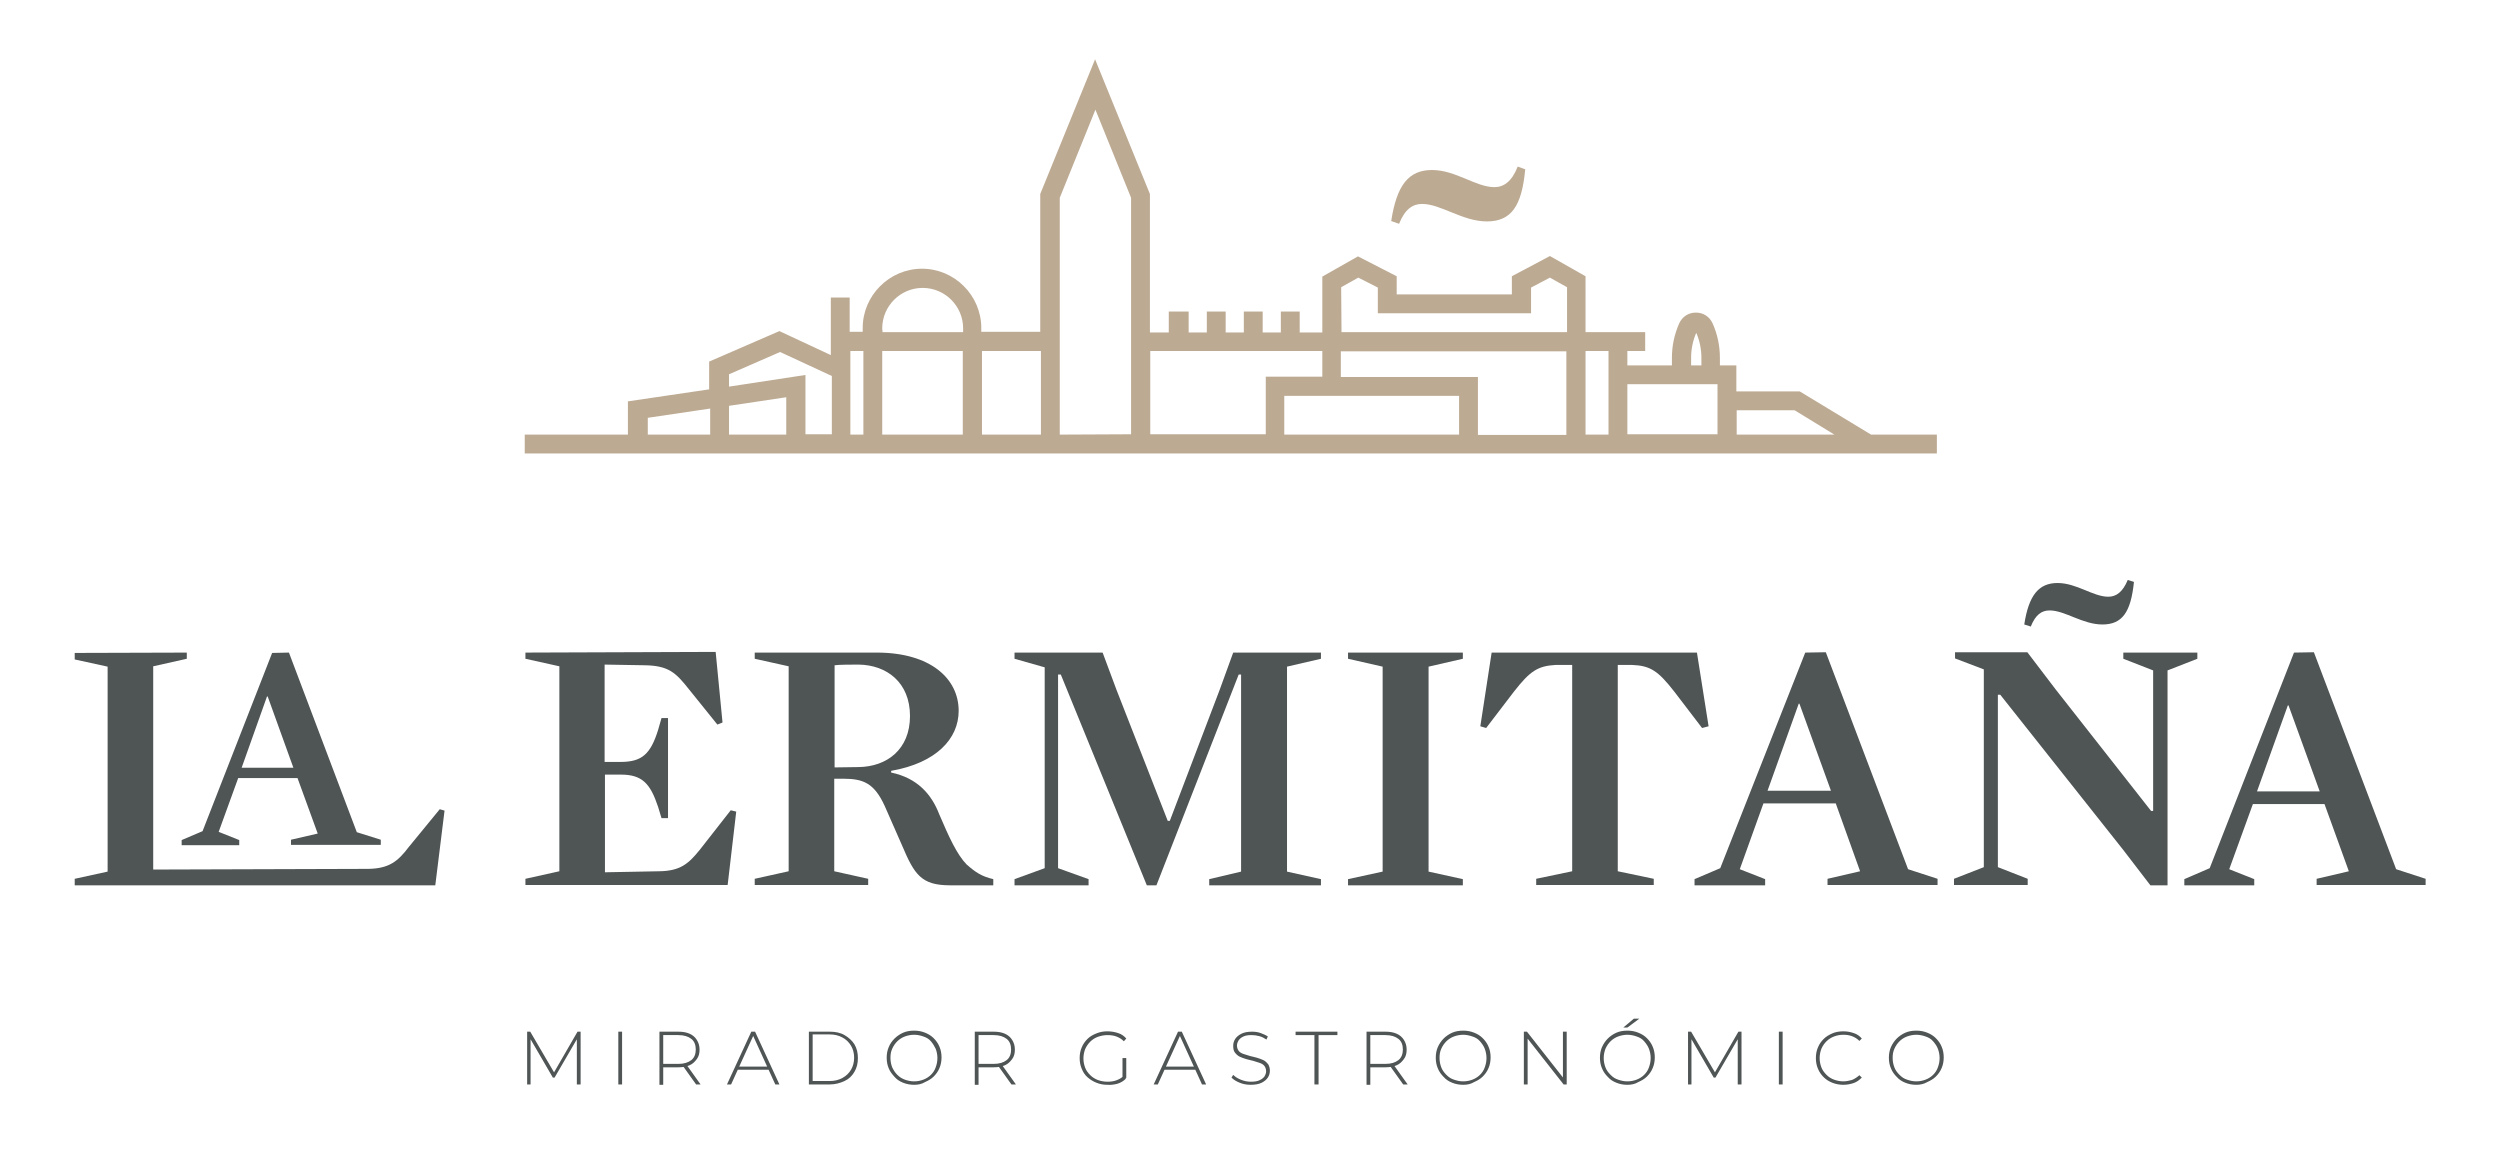 <?xml version="1.0" encoding="utf-8"?>
<!-- Generator: Adobe Illustrator 26.1.0, SVG Export Plug-In . SVG Version: 6.00 Build 0)  -->
<svg version="1.1" id="Capa_1" xmlns="http://www.w3.org/2000/svg" xmlns:xlink="http://www.w3.org/1999/xlink" x="0px" y="0px"
	 viewBox="0 0 729.4 338" style="enable-background:new 0 0 729.4 338;" xml:space="preserve">
<style type="text/css">
	.st0{fill:#4F5454;}
	.st1{fill:#BDAA93;}
</style>
<g>
	<path class="st0" d="M21.8,190.5v1.9l9.6,2.1v59.8l-9.6,2.1v1.9H127l2.7-21.8l-1.4-0.4l-9.1,11.1c-3.1,4.1-5.7,6.2-11.7,6.3
		l-62.8,0.2v-59.3l9.8-2.2v-1.8L21.8,190.5L21.8,190.5z"/>
	<g>
		<path class="st0" d="M153.3,190.4v1.8l9.9,2.2v59.8l-9.9,2.2v1.8h59l2.5-21.4l-1.6-0.4l-9,11.5c-3.3,4.1-5.7,6.2-11.8,6.3
			l-15.9,0.3v-28.5h4.6c6.2,0,8.6,2.5,10.9,9.4l1,3.3h1.9v-29.2h-1.9l-1,3.5c-2.2,7-4.7,9.3-10.9,9.3h-4.7v-28.4l11.7,0.2
			c7,0.1,9.1,2.2,12.9,7l8.3,10.3l1.5-0.6l-2-20.6L153.3,190.4L153.3,190.4z"/>
		<path class="st0" d="M243.5,194.1c1.1-0.2,5.5-0.2,7-0.2c8.2,0.1,15,5.2,15,15s-6.8,14.8-15,14.9l-7,0.1V194.1L243.5,194.1z
			 M220.2,190.4v1.8l9.9,2.2v59.8l-9.9,2.2v1.8h33.1v-1.8l-9.9-2.2v-27h2.7c5.9,0,9,1.4,12,7.9l5.1,11.6c3.6,8.5,5.6,11.6,14,11.6
			h12.6v-1.8c-3.4-0.8-5.2-2-7.8-4.3c-2.8-2.9-5.1-7.9-8-14.7c-2.2-5.7-6.3-10.5-14-12.1v-0.5h0c13.2-2.3,19.7-9.4,19.7-17.5
			c0-9.4-8.2-17-23.9-17L220.2,190.4L220.2,190.4z"/>
		<polygon class="st0" points="359.8,190.4 355.8,201.4 341.3,239.5 340.7,239.5 325.8,201.4 321.7,190.4 296,190.4 296,192.2 
			304.8,194.7 304.8,253.3 296,256.5 296,258.3 317.6,258.3 317.6,256.5 308.7,253.3 308.7,196.8 309.5,196.8 334.6,258.3 
			337.4,258.3 361.4,196.8 362.1,196.8 362.1,254.3 352.8,256.5 352.8,258.3 385.4,258.3 385.4,256.5 375.5,254.3 375.5,194.5 
			385.4,192.2 385.4,190.4 		"/>
		<polygon class="st0" points="393.3,190.4 393.3,192.2 403.4,194.5 403.4,254.3 393.3,256.5 393.3,258.3 426.8,258.3 426.8,256.5 
			416.8,254.3 416.8,194.5 426.8,192.2 426.8,190.4 		"/>
		<path class="st0" d="M435.2,190.4l-3.3,21.5l1.7,0.5l8.1-10.6c4.7-6,6.9-7.5,12.2-7.8h4.8v60.2l-10.5,2.2v1.8h34.3v-1.8l-10.5-2.2
			v-60.2h4.1c5.5,0.2,7.7,1.8,12.4,7.8l8.1,10.6l1.9-0.5l-3.4-21.5H435.2L435.2,190.4z"/>
		<path class="st0" d="M524.8,205.3h0.2l9.2,25.4h-18.5L524.8,205.3L524.8,205.3z M526.7,190.4l-24.8,62.9l-7.5,3.2v1.8H515v-1.8
			l-7.4-2.9l6.9-19.2h21.1l7.1,19.8l-9.5,2.2v1.8h32.1v-1.8l-8.6-2.8l-24-63.3L526.7,190.4L526.7,190.4z"/>
	</g>
	<path class="st0" d="M619.5,190.4v1.8l8.7,3.4v41h-0.6l-27.8-35.4l-8.3-10.9h-21.1v1.8l8.4,3.2v57.7l-8.7,3.4v1.8h21.5v-1.8
		l-8.7-3.4v-50.3h0.7l35.9,45.3l7.9,10.3h5v-62.7l8.7-3.4v-1.8H619.5L619.5,190.4z M615.1,174.1c-4.4,0-9.2-4-14.8-4h0
		c-5.5,0-8.4,3.6-9.7,12.1l1.9,0.6c1.4-3.5,3.2-4.7,5.5-4.7c4.5,0,9.6,4.1,15.4,4.1s8.3-3.6,9.2-12.4l-1.8-0.6
		C619.3,172.8,617.4,174.1,615.1,174.1"/>
	<path class="st0" d="M667.5,205.8h0.2l9.1,25.1h-18.3L667.5,205.8L667.5,205.8z M669.3,190.4l-24.6,62.9l-7.4,3.2v1.8h20.4v-1.8
		l-7.3-2.9l6.9-19h20.9l7.1,19.6l-9.4,2.2v1.8h31.8v-1.8l-8.6-2.8l-24-63.3L669.3,190.4L669.3,190.4z"/>
	<path class="st0" d="M77.9,203.2h0.2l7.5,20.8H70.5L77.9,203.2z M79.4,190.5l-20.3,52l-6.1,2.6v1.5h16.8v-1.5l-6-2.4l5.7-15.7h17.3
		l5.9,16.2l-7.8,1.8v1.5h26.2v-1.5l-7-2.2l-19.8-52.4L79.4,190.5L79.4,190.5z"/>
	<g>
		<path class="st0" d="M153.8,316.4V301h0.9l7.2,12.3h-0.5l7.1-12.3h0.9l0,15.4h-1.1l0-13.7h0.3l-6.8,11.7h-0.5l-6.8-11.7h0.3v13.7
			H153.8L153.8,316.4z"/>
		<path class="st0" d="M180.4,316.4V301h1.1v15.4H180.4z"/>
		<path class="st0" d="M192.4,316.4V301h5.5c1.3,0,2.4,0.2,3.3,0.6c0.9,0.4,1.6,1,2.1,1.8s0.8,1.7,0.8,2.8s-0.2,2-0.8,2.8
			s-1.2,1.4-2.1,1.8c-0.9,0.4-2,0.6-3.3,0.6H193l0.5-0.5v5.6H192.4L192.4,316.4z M193.5,310.9l-0.5-0.5h4.9c1.7,0,2.9-0.4,3.8-1.1
			s1.3-1.8,1.3-3.1s-0.4-2.4-1.3-3.1c-0.9-0.7-2.1-1.1-3.8-1.1H193l0.5-0.5V310.9L193.5,310.9z M203.1,316.4l-4-5.6h1.3l4,5.6H203.1
			z"/>
		<path class="st0" d="M212.1,316.4l7.1-15.4h1.1l7.1,15.4h-1.2l-6.7-14.7h0.5l-6.7,14.7H212.1z M214.7,312.1l0.4-0.9h9.2l0.4,0.9
			H214.7L214.7,312.1z"/>
		<path class="st0" d="M236,316.4V301h6.1c1.6,0,3.1,0.3,4.3,1s2.2,1.6,2.9,2.7c0.7,1.2,1,2.5,1,4s-0.3,2.8-1,4
			c-0.7,1.2-1.6,2.1-2.9,2.7s-2.7,1-4.3,1L236,316.4L236,316.4z M237.1,315.4h4.9c1.5,0,2.7-0.3,3.8-0.9c1.1-0.6,1.9-1.4,2.5-2.4
			c0.6-1,0.9-2.2,0.9-3.5s-0.3-2.5-0.9-3.5c-0.6-1-1.4-1.8-2.5-2.4c-1.1-0.6-2.3-0.9-3.8-0.9h-4.9V315.4L237.1,315.4z"/>
		<path class="st0" d="M266.7,316.5c-1.1,0-2.2-0.2-3.2-0.6c-1-0.4-1.8-0.9-2.5-1.7s-1.3-1.5-1.7-2.5c-0.4-0.9-0.6-2-0.6-3.1
			s0.2-2.2,0.6-3.1c0.4-1,1-1.8,1.7-2.5s1.6-1.3,2.5-1.7s2-0.6,3.2-0.6s2.2,0.2,3.2,0.6c1,0.4,1.8,0.9,2.5,1.6
			c0.7,0.7,1.3,1.5,1.7,2.5c0.4,0.9,0.6,2,0.6,3.1s-0.2,2.2-0.6,3.1c-0.4,1-1,1.8-1.7,2.5c-0.7,0.7-1.6,1.2-2.5,1.6
			C268.9,316.3,267.9,316.5,266.7,316.5L266.7,316.5z M266.7,315.5c1,0,1.9-0.2,2.7-0.5s1.6-0.8,2.2-1.4s1.1-1.3,1.4-2.2
			c0.3-0.8,0.5-1.7,0.5-2.7s-0.2-1.9-0.5-2.7c-0.4-0.8-0.8-1.5-1.4-2.2s-1.3-1.1-2.2-1.4c-0.8-0.3-1.8-0.5-2.7-0.5s-1.9,0.2-2.7,0.5
			c-0.8,0.3-1.6,0.8-2.2,1.4s-1.1,1.3-1.5,2.2s-0.5,1.7-0.5,2.7s0.2,1.9,0.5,2.7c0.4,0.8,0.8,1.5,1.5,2.2s1.4,1.1,2.2,1.4
			S265.8,315.5,266.7,315.5z"/>
		<path class="st0" d="M284.4,316.4V301h5.5c1.3,0,2.4,0.2,3.3,0.6c0.9,0.4,1.6,1,2.1,1.8s0.8,1.7,0.8,2.8s-0.2,2-0.8,2.8
			s-1.2,1.4-2.1,1.8c-0.9,0.4-2,0.6-3.3,0.6H285l0.5-0.5v5.6H284.4L284.4,316.4z M285.5,310.9l-0.5-0.5h4.9c1.7,0,2.9-0.4,3.8-1.1
			c0.9-0.7,1.3-1.8,1.3-3.1s-0.4-2.4-1.3-3.1c-0.9-0.7-2.1-1.1-3.8-1.1H285l0.5-0.5V310.9L285.5,310.9z M295.1,316.4l-4-5.6h1.3
			l4,5.6H295.1z"/>
		<path class="st0" d="M323.1,316.5c-1.2,0-2.2-0.2-3.2-0.6c-1-0.4-1.8-0.9-2.6-1.6s-1.3-1.5-1.7-2.5c-0.4-0.9-0.6-2-0.6-3.1
			s0.2-2.2,0.6-3.1c0.4-1,1-1.8,1.7-2.5c0.7-0.7,1.6-1.2,2.6-1.6c1-0.4,2-0.6,3.2-0.6c1.1,0,2.2,0.2,3.1,0.5c1,0.3,1.8,0.9,2.4,1.6
			l-0.7,0.8c-0.7-0.7-1.4-1.1-2.2-1.4s-1.7-0.4-2.6-0.4c-1,0-1.9,0.2-2.8,0.5c-0.8,0.3-1.6,0.8-2.2,1.4c-0.6,0.6-1.1,1.3-1.5,2.2
			c-0.3,0.8-0.5,1.7-0.5,2.7s0.2,1.9,0.5,2.7c0.3,0.8,0.8,1.5,1.5,2.2c0.6,0.6,1.4,1.1,2.2,1.4s1.8,0.5,2.8,0.5
			c0.9,0,1.8-0.1,2.6-0.4s1.6-0.7,2.2-1.4l0.6,0.9c-0.7,0.7-1.5,1.2-2.5,1.5C325.2,316.4,324.2,316.6,323.1,316.5L323.1,316.5z
			 M327.5,314.4v-5.7h1.1v5.8L327.5,314.4L327.5,314.4z"/>
		<path class="st0" d="M336.6,316.4l7.1-15.4h1.1l7.1,15.4h-1.2l-6.7-14.7h0.5l-6.7,14.7H336.6z M339.2,312.1l0.4-0.9h9.2l0.4,0.9
			H339.2L339.2,312.1z"/>
		<path class="st0" d="M364.9,316.5c-1.2,0-2.2-0.2-3.2-0.6s-1.8-0.9-2.4-1.5l0.5-0.8c0.5,0.5,1.2,1,2.2,1.4s1.9,0.6,2.9,0.6
			s1.9-0.1,2.5-0.4c0.7-0.3,1.1-0.6,1.5-1.1c0.3-0.5,0.5-1,0.5-1.5c0-0.7-0.2-1.2-0.5-1.6c-0.3-0.4-0.8-0.7-1.4-0.9
			c-0.6-0.2-1.2-0.4-1.9-0.6s-1.4-0.3-2-0.5s-1.3-0.4-1.9-0.7c-0.6-0.3-1-0.7-1.4-1.2s-0.5-1.2-0.5-2c0-0.7,0.2-1.4,0.6-2
			s1-1.1,1.8-1.5s1.8-0.6,3.1-0.6c0.8,0,1.7,0.1,2.5,0.4s1.5,0.6,2.1,1l-0.4,0.9c-0.6-0.4-1.3-0.8-2.1-1c-0.7-0.2-1.5-0.3-2.2-0.3
			c-1,0-1.8,0.1-2.4,0.4c-0.7,0.3-1.1,0.7-1.4,1.1c-0.3,0.5-0.5,1-0.5,1.5c0,0.7,0.2,1.2,0.5,1.6c0.3,0.4,0.8,0.7,1.4,0.9
			c0.6,0.2,1.2,0.4,1.9,0.6s1.4,0.3,2,0.5s1.3,0.4,1.9,0.7c0.6,0.3,1,0.7,1.4,1.2c0.3,0.5,0.5,1.1,0.5,1.9c0,0.7-0.2,1.4-0.6,2
			c-0.4,0.6-1,1.1-1.8,1.5C367.3,316.3,366.2,316.5,364.9,316.5L364.9,316.5z"/>
		<path class="st0" d="M383.5,316.4V302h-5.5v-1h12.2v1h-5.5v14.4H383.5z"/>
		<path class="st0" d="M398.7,316.4V301h5.5c1.3,0,2.4,0.2,3.3,0.6c0.9,0.4,1.6,1,2.1,1.8s0.8,1.7,0.8,2.8s-0.2,2-0.8,2.8
			s-1.2,1.4-2.1,1.8c-0.9,0.4-2,0.6-3.3,0.6h-4.9l0.5-0.5v5.6H398.7L398.7,316.4z M399.8,310.9l-0.5-0.5h4.9c1.7,0,2.9-0.4,3.8-1.1
			c0.9-0.7,1.3-1.8,1.3-3.1s-0.4-2.4-1.3-3.1c-0.9-0.7-2.1-1.1-3.8-1.1h-4.9l0.5-0.5V310.9L399.8,310.9z M409.4,316.4l-4-5.6h1.3
			l4,5.6H409.4z"/>
		<path class="st0" d="M426.9,316.5c-1.2,0-2.2-0.2-3.2-0.6c-1-0.4-1.8-0.9-2.5-1.7c-0.7-0.7-1.3-1.5-1.7-2.5
			c-0.4-0.9-0.6-2-0.6-3.1s0.2-2.2,0.6-3.1s1-1.8,1.7-2.5c0.7-0.7,1.6-1.3,2.5-1.7s2-0.6,3.2-0.6s2.2,0.2,3.2,0.6
			c1,0.4,1.8,0.9,2.5,1.6c0.7,0.7,1.3,1.5,1.7,2.5c0.4,0.9,0.6,2,0.6,3.1s-0.2,2.2-0.6,3.1c-0.4,1-1,1.8-1.7,2.5
			c-0.7,0.7-1.6,1.2-2.5,1.6C429.1,316.3,428.1,316.5,426.9,316.5L426.9,316.5z M426.9,315.5c1,0,1.9-0.2,2.7-0.5s1.6-0.8,2.2-1.4
			s1.1-1.3,1.4-2.2c0.3-0.8,0.5-1.7,0.5-2.7s-0.2-1.9-0.5-2.7c-0.3-0.8-0.8-1.5-1.4-2.2s-1.3-1.1-2.2-1.4s-1.8-0.5-2.7-0.5
			s-1.9,0.2-2.7,0.5c-0.8,0.3-1.6,0.8-2.2,1.4s-1.1,1.3-1.5,2.2s-0.5,1.7-0.5,2.7s0.2,1.9,0.5,2.7c0.3,0.8,0.8,1.5,1.5,2.2
			s1.3,1.1,2.2,1.4S425.9,315.5,426.9,315.5z"/>
		<path class="st0" d="M444.6,316.4V301h0.9l11,14H456v-14h1.1v15.4h-0.9l-11-14h0.5v14H444.6z"/>
		<path class="st0" d="M474.8,316.5c-1.2,0-2.2-0.2-3.2-0.6c-1-0.4-1.8-0.9-2.5-1.7c-0.7-0.7-1.3-1.5-1.7-2.5
			c-0.4-0.9-0.6-2-0.6-3.1s0.2-2.2,0.6-3.1s1-1.8,1.7-2.5c0.7-0.7,1.6-1.3,2.5-1.7s2-0.6,3.2-0.6s2.2,0.2,3.2,0.6
			c1,0.4,1.8,0.9,2.5,1.6c0.7,0.7,1.3,1.5,1.7,2.5c0.4,0.9,0.6,2,0.6,3.1s-0.2,2.2-0.6,3.1c-0.4,1-1,1.8-1.7,2.5
			c-0.7,0.7-1.6,1.2-2.5,1.6C477,316.3,476,316.5,474.8,316.5L474.8,316.5z M474.8,315.5c1,0,1.9-0.2,2.7-0.5s1.6-0.8,2.2-1.4
			s1.1-1.3,1.4-2.2c0.3-0.8,0.5-1.7,0.5-2.7s-0.2-1.9-0.5-2.7c-0.3-0.8-0.8-1.5-1.4-2.2s-1.3-1.1-2.2-1.4c-0.8-0.3-1.8-0.5-2.7-0.5
			s-1.9,0.2-2.7,0.5c-0.8,0.3-1.6,0.8-2.2,1.4s-1.1,1.3-1.5,2.2c-0.3,0.8-0.5,1.7-0.5,2.7s0.2,1.9,0.5,2.7c0.3,0.8,0.8,1.5,1.5,2.2
			s1.3,1.1,2.2,1.4S473.8,315.5,474.8,315.5z M473.6,299.8l3.1-2.6h1.6l-3.5,2.6H473.6z"/>
		<path class="st0" d="M492.5,316.4V301h0.9l7.2,12.3h-0.5l7.1-12.3h0.9l0,15.4h-1.1l0-13.7h0.3l-6.8,11.7H500l-6.8-11.7h0.3v13.7
			H492.5L492.5,316.4z"/>
		<path class="st0" d="M519,316.4V301h1.1v15.4H519z"/>
		<path class="st0" d="M537.8,316.5c-1.1,0-2.2-0.2-3.2-0.6c-1-0.4-1.8-0.9-2.5-1.6s-1.3-1.5-1.7-2.5c-0.4-0.9-0.6-2-0.6-3.1
			s0.2-2.2,0.6-3.1c0.4-1,1-1.8,1.7-2.5c0.7-0.7,1.6-1.2,2.5-1.6s2-0.6,3.2-0.6s2.1,0.2,3,0.5c1,0.3,1.8,0.9,2.4,1.6l-0.7,0.7
			c-0.7-0.7-1.4-1.1-2.2-1.4c-0.8-0.3-1.7-0.4-2.5-0.4c-1,0-1.9,0.2-2.7,0.5s-1.6,0.8-2.2,1.4s-1.1,1.3-1.5,2.2
			c-0.3,0.8-0.5,1.7-0.5,2.7s0.2,1.9,0.5,2.7c0.3,0.8,0.8,1.5,1.5,2.2s1.4,1.1,2.2,1.4s1.8,0.5,2.7,0.5c0.9,0,1.7-0.2,2.5-0.4
			c0.8-0.3,1.5-0.8,2.2-1.4l0.7,0.7c-0.7,0.7-1.5,1.3-2.4,1.6S538.9,316.5,537.8,316.5L537.8,316.5z"/>
		<path class="st0" d="M559.1,316.5c-1.2,0-2.2-0.2-3.2-0.6c-1-0.4-1.8-0.9-2.5-1.7c-0.7-0.7-1.3-1.5-1.7-2.5
			c-0.4-0.9-0.6-2-0.6-3.1s0.2-2.2,0.6-3.1s1-1.8,1.7-2.5c0.7-0.7,1.6-1.3,2.5-1.7s2-0.6,3.2-0.6s2.2,0.2,3.2,0.6
			c1,0.4,1.8,0.9,2.5,1.6c0.7,0.7,1.3,1.5,1.7,2.5c0.4,0.9,0.6,2,0.6,3.1s-0.2,2.2-0.6,3.1c-0.4,1-1,1.8-1.7,2.5
			c-0.7,0.7-1.6,1.2-2.5,1.6C561.3,316.3,560.2,316.5,559.1,316.5L559.1,316.5z M559.1,315.5c1,0,1.9-0.2,2.7-0.5s1.6-0.8,2.2-1.4
			s1.1-1.3,1.4-2.2c0.3-0.8,0.5-1.7,0.5-2.7s-0.2-1.9-0.5-2.7c-0.3-0.8-0.8-1.5-1.4-2.2s-1.3-1.1-2.2-1.4c-0.8-0.3-1.8-0.5-2.7-0.5
			s-1.9,0.2-2.7,0.5c-0.8,0.3-1.6,0.8-2.2,1.4s-1.1,1.3-1.5,2.2s-0.5,1.7-0.5,2.7s0.2,1.9,0.5,2.7c0.3,0.8,0.8,1.5,1.5,2.2
			s1.3,1.1,2.2,1.4S558.1,315.5,559.1,315.5z"/>
	</g>
</g>
<g>
	<path class="st1" d="M545.9,126.8l-20.8-12.6h-18.5v-7.6h-4.8v-2.2c0-3.5-0.7-6.8-2.1-10c-0.9-2-2.7-3.2-4.9-3.2s-4,1.2-4.9,3.2
		c-1.4,3.2-2.1,6.5-2.1,10v2.2h-13v-4.2h5.2v-5.5h-17.4V80.6l-10.4-5.9l-11.1,5.9v5.3h-33.6v-5.3l-11.3-5.8l-10.4,5.9v16.3h-6.6
		v-6.1h-5.5v6.1h-5.3v-6.1h-5.5v6.1h-5.3v-6.1h-5.5v6.1h-5.3v-6.1H341v6.1h-5.5V56.6l-16-39.3l-16,39.3v40.2h-17.2v-1.1
		c0-9.5-7.8-17.3-17.3-17.3s-17.3,7.8-17.3,17.3v1.1h-3.8V86.8h-5.5v16.8l-15-7l-20.5,8.9v8.1l-23.7,3.5v9.7h-30.1v5.5h412v-5.5
		L545.9,126.8L545.9,126.8z M523.6,119.7l11.6,7.1h-28.5v-7.1H523.6L523.6,119.7z M493.4,104.4c0-2.5,0.5-5,1.5-7.3
		c1,2.3,1.5,4.8,1.5,7.3v2.2h-3L493.4,104.4L493.4,104.4z M391.3,83.8l5-2.8l5.7,2.9v7.5h44.7v-7.5l5.5-2.9l5,2.8v13.1h-65.8
		L391.3,83.8L391.3,83.8z M309.2,126.8V57.7L319.6,32L330,57.7v69L309.2,126.8L309.2,126.8z M257.4,95.8c0-6.5,5.3-11.8,11.8-11.8
		s11.8,5.3,11.8,11.8v1.1h-23.5L257.4,95.8L257.4,95.8z M189,121.9l18.2-2.7v7.6H189V121.9z M212.7,126.8v-8.4l16.7-2.5v10.9H212.7z
		 M212.7,112.8v-3.6l14.9-6.5l15.1,7v17h-7.7v-17.3L212.7,112.8L212.7,112.8z M248.1,126.8v-24.4h3.8v24.4H248.1z M257.4,126.8
		v-24.4h23.5v24.4H257.4z M286.5,126.8v-24.4h17.2v24.4H286.5z M335.6,126.8v-24.4h50.2v7.5h-16.5v16.8H335.6z M374.7,126.8v-11.3
		h51v11.3H374.7L374.7,126.8z M431.2,126.8v-16.8h-40v-7.5h65.8v24.4H431.2L431.2,126.8z M462.6,126.8v-24.4h6.7v24.4H462.6z
		 M474.8,112.1h26.3v14.6h-26.3V112.1z"/>
	<path class="st1" d="M436,54.6c-5.4,0-11.3-5-18.2-5h0c-6.8,0-10.3,4.4-11.9,14.9l2.3,0.8c1.7-4.3,4-5.8,6.7-5.8
		c5.5,0,11.8,5.1,18.9,5.1S444,60.2,445,49.4l-2.2-0.8C441.1,53,438.7,54.6,436,54.6"/>
</g>
</svg>
